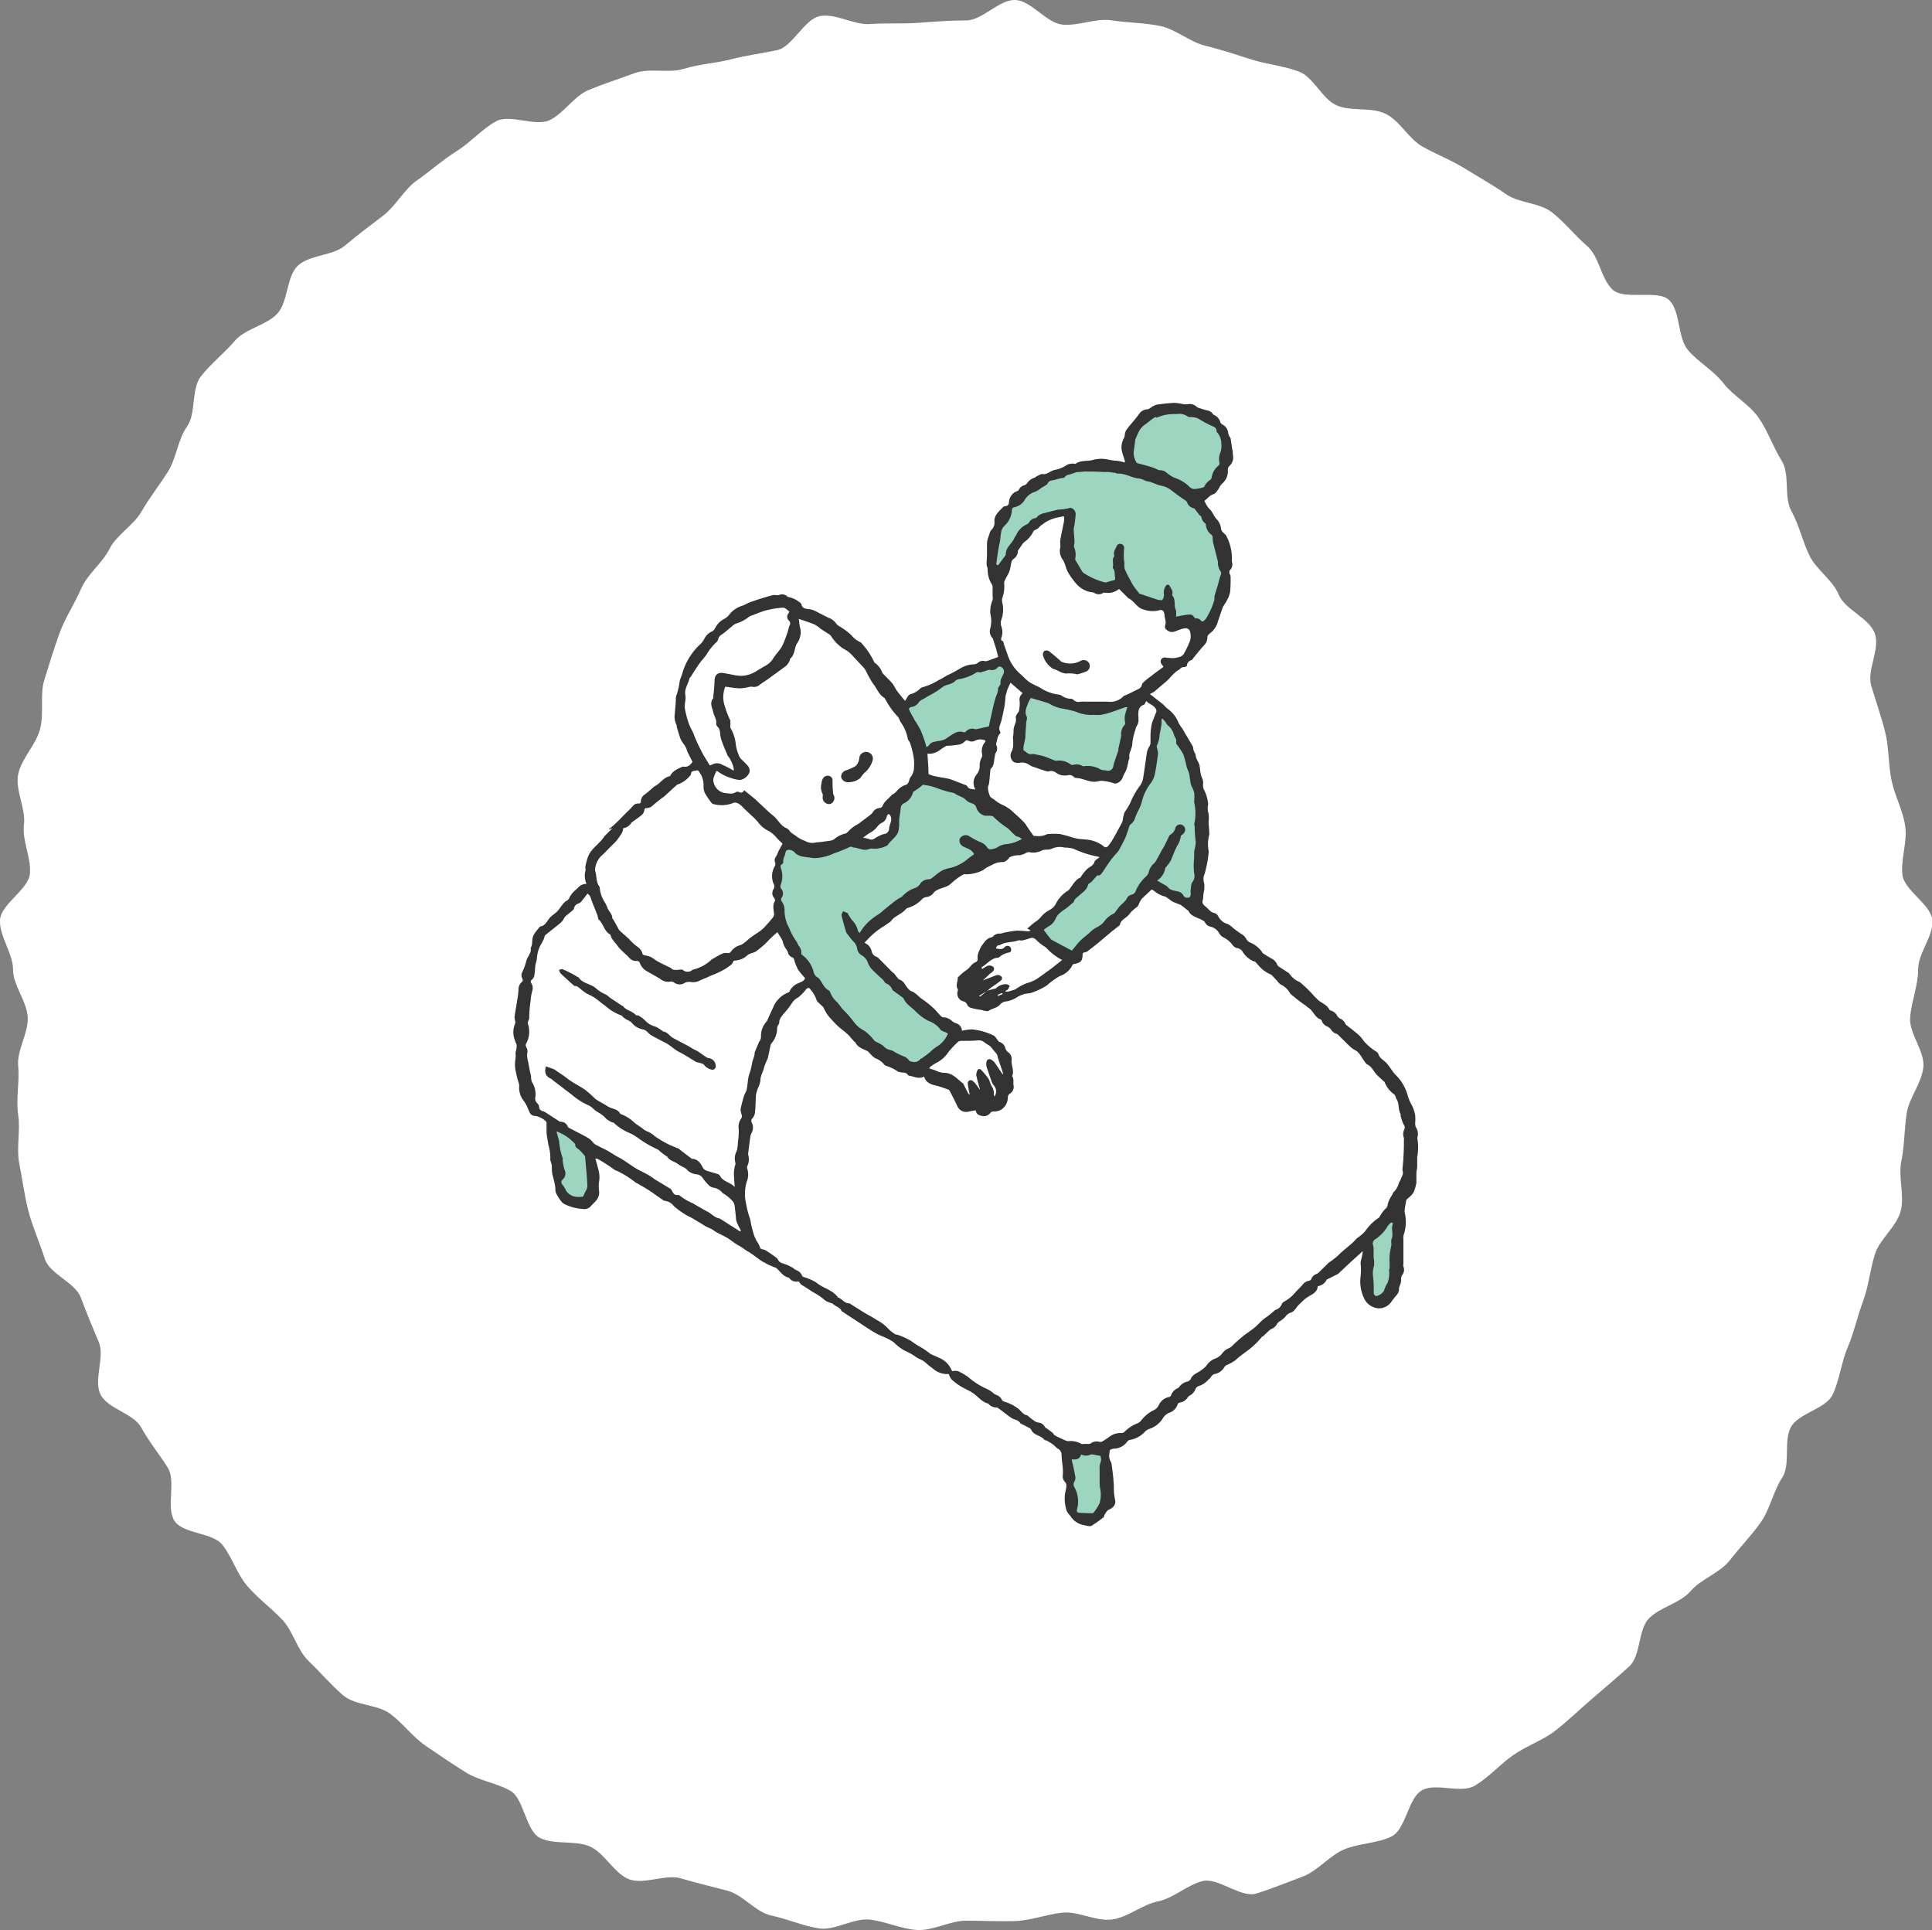 <svg xmlns="http://www.w3.org/2000/svg" viewBox="0 0 241.16 240.89"><rect x="0" y="0" width="241.16" height="240.89" fill="#808080" stroke="none"/><defs><style>.cls-1{fill:#fff;}.cls-2{fill:#333;}.cls-3{fill:#9cd6c0;}</style></defs><g id="レイヤー_2" data-name="レイヤー 2"><g id="レイヤー_3" data-name="レイヤー 3"><path class="cls-1" d="M239.43,121c0,2-.85,4-1,6s1.85,4.18,1.65,6.18S238.3,137,238,138.94s-.26,4-.67,6,.43,4.27-.08,6.21-2.62,3.48-3.22,5.39-.78,4-1.48,5.87-1.13,3.91-1.92,5.76-1,4-1.85,5.84-4.24,2.33-5.22,4.08,0,4.64-1.11,6.34-1.51,3.91-2.66,5.55-2.63,3.16-3.87,4.75-3.58,2.32-4.89,3.84-3.8,2-5.19,3.4-1,4.66-2.47,6-3.06,2.69-4.59,4-3,2.74-4.61,4-3.63,1.91-5.28,3.07-3,2.73-4.76,3.8-4.87-.39-6.63.59-2,4.87-3.79,5.76-4.09.84-5.94,1.63-3.31,2.7-5.2,3.4-3.83,1.5-5.75,2.1-4.78-2.05-6.73-1.55-3.58,2.13-5.56,2.53-3.74,2-5.74,2.26-4.19-1.06-6.2-.85-3.93,1-6,1.05-4-.05-6-.05-4.08,1.26-6.08,1.16-4-1.1-6-1.3-4.3,1.4-6.28,1.1-4-1.2-5.94-1.6-3.56-2.6-5.5-3.11S86.92,235,85,234.43s-4.58.81-6.46.11-3.07-3.3-4.92-4.1-4.4-.17-6.2-1.05-2-4.92-3.72-5.9-3.86-1.23-5.57-2.3-3.33-2.16-5-3.31-2.84-2.82-4.43-4-4.35-1-5.87-2.3-2.84-2.87-4.29-4.26-1.93-3.72-3.31-5.18-3-2.63-4.32-4.15-1.89-3.57-3.12-5.16-4.9-1.37-6-3,.22-4.95-.85-6.66-2.32-3.21-3.3-5-4.21-2.34-5.1-4.15.58-4.69-.21-6.54-1.54-3.65-2.24-5.54-3.9-2.92-4.5-4.84-1.47-3.84-2-5.8-.76-4-1.17-6,.15-4.16-.15-6.16.19-4.08,0-6.09,1.29-4.07,1.19-6.09S1.63,123,1.63,121-.1,116.83,0,114.83s3.53-3.78,3.73-5.77-1-4.15-.74-6.13-1.12-4.34-.72-6.3S4.47,93,5,91s-.06-4.26.54-6.17S6.74,80.91,7.44,79s1.88-3.66,2.67-5.5,2.68-3.24,3.56-5,3-2.92,4-4.67,2.24-3.27,3.31-5,1.22-4,2.37-5.6.49-4.67,1.72-6.25,2.93-2.91,4.24-4.44,3.9-1.92,5.29-3.38,1.12-4.62,2.58-6,4.38-1.22,5.91-2.53,3.15-2.49,4.74-3.72,2.61-3.28,4.26-4.43,3.2-2.55,4.9-3.61,3.15-2.74,4.91-3.72,4.93.72,6.74-.17,3-3,4.89-3.77,3.78-1.38,5.68-2.08,4.23.06,6.15-.54,3.9-.68,5.85-1.18S95.06,6.67,97,6.26,100.4,2.34,102.39,2s4.21,1.15,6.22,1,4,0,6-.15,4-.3,6-.3S124.75-.1,126.75,0s3.86,2.87,5.85,3.07,4.17-.83,6.15-.53,4.09.3,6.05.7,3.71,2,5.65,2.47,3.87,1.12,5.78,1.72,4,.79,5.88,1.49,2.92,3.45,4.76,4.24,4.3.16,6.1,1.05,2.86,3.12,4.61,4.1,3.6,1.68,5.3,2.74,3.42,2,5.07,3.16,4.19,1.06,5.77,2.29,2.85,2.88,4.38,4.19,1.7,4,3.16,5.43,5.76-.07,7.14,1.38,1,4.62,2.27,6.15,3.21,2.57,4.44,4.16,3.25,2.66,4.4,4.31,1.82,3.68,2.89,5.39.23,4.52,1.21,6.28,1.37,3.73,2.25,5.54,2.87,3,3.66,4.89S233.25,77.08,234,79s-1,4.63-.43,6.56,1.23,3.78,1.73,5.74.39,4,.79,6,1.42,3.77,1.72,5.77-.55,4.06-.35,6.07,3.65,3.75,3.75,5.77S239.43,118.93,239.43,121Z"/><path class="cls-2" d="M176.93,142.13a.34.34,0,0,1,0-.2,1.47,1.47,0,0,0-.21-1.27,1.36,1.36,0,0,1-.07-.54,5.54,5.54,0,0,0,0-.91,4.28,4.28,0,0,0-.42-1.28,5.11,5.11,0,0,1-.55-1.35,6.27,6.27,0,0,0-.76-1.59,6.69,6.69,0,0,0-.74-.87,3.22,3.22,0,0,1-.24-.28c-.24-.33-.48-.68-.73-1-.35-.48-1-.71-1.17-1.33,0-.11-.17-.19-.26-.27a6.84,6.84,0,0,1-1.56-1.33,3.8,3.8,0,0,0-.63-.75c-.48-.43-1-.81-1.5-1.21a.47.47,0,0,1-.14-.14,1.23,1.23,0,0,0-.67-.69.84.84,0,0,1-.35-.32,1.31,1.31,0,0,0-.85-.69.26.26,0,0,1-.15-.12c-.33-.68-1.12-.82-1.57-1.36a6.2,6.2,0,0,1-.44-.45,15.84,15.84,0,0,0-1.67-1.61,2.83,2.83,0,0,1-1.27-1,.67.67,0,0,0-.25-.22c-.37-.25-.74-.48-1.11-.72a.69.69,0,0,1-.19-.23,1.46,1.46,0,0,0-.73-.78c-.36-.2-.71-.42-1.06-.65-.06,0-.08-.14-.13-.19a3.46,3.46,0,0,0-1.39-1.12,1.05,1.05,0,0,1-.56-.48,1.59,1.59,0,0,0-.63-.63,11.56,11.56,0,0,1-1.06-.78,2.57,2.57,0,0,0-.65-.46,1.81,1.81,0,0,1-1.13-.91.86.86,0,0,0-.49-.45c-.48-.07-.7-.45-1-.71s-.66-.47-.43-1c0,0,0,0,0-.07l.06-.69a3.24,3.24,0,0,0,.07-1.3,1.51,1.51,0,0,1,.06-1.1,14.47,14.47,0,0,0,.52-2.82,4.57,4.57,0,0,1,.06-2.08,1,1,0,0,0,0-.34c0-.41-.07-.81-.08-1.22a4.86,4.86,0,0,0,0-1.08,1.9,1.9,0,0,1-.06-1.08.65.65,0,0,0,0-.14,4.73,4.73,0,0,0-.57-1.87,1.59,1.59,0,0,1-.06-.57A1.44,1.44,0,0,0,150,97a3.71,3.71,0,0,1-.19-.89,5,5,0,0,0-.1-.66c-.13-.42-.46-.78-.47-1.26,0-.1-.11-.19-.15-.3a2.6,2.6,0,0,1-.13-.36,1.43,1.43,0,0,0-.07-.37c-.44-.76-.89-1.52-1.34-2.28a3.58,3.58,0,0,1-.44-.68,4,4,0,0,0-1.45-1.81c-.18-.16-.34-.35-.51-.51l-.24-.19-1.38-1.07a4.54,4.54,0,0,0,.55-.3c.5-.42,1-.86,1.49-1.27s1-1.18,1.66-1.5c0,0,.07-.06.09-.1s.24-.2.43-.2.39-.08.4-.14a.77.77,0,0,1,.56-.72c.11,0,.17-.18.25-.27.46-.55.89-1.11,1.38-1.63a1.37,1.37,0,0,0,.37-.94.5.5,0,0,1,.12-.32c.19-.2.43-.36.62-.57a4.25,4.25,0,0,0,.43-.67,2.07,2.07,0,0,0,.14-.42c.19-.54.37-1.09.56-1.63a1,1,0,0,1,.09-.22c.17-.29.38-.57.52-.87a3.11,3.11,0,0,0,.36-1,17.15,17.15,0,0,0,.06-1.76.9.9,0,0,0-.09-.43.44.44,0,0,1,.06-.56,1,1,0,0,0,.19-1,.93.93,0,0,1,0-.24,6,6,0,0,0-.71-3c-.09-.18-.3-.3-.44-.46a.84.84,0,0,1-.2-.37,2,2,0,0,0-.52-1.2c-.4-.39-.53-1-1-1.37a3.53,3.53,0,0,1-.52-.89c-.07,0,0-.08,0-.1.38-.26.62-.67,1.11-.8.22-.06.39-.35.55-.56s.28-.57.51-.75a2,2,0,0,0,.71-1.72.66.66,0,0,1,.19-.48,1.41,1.41,0,0,0,.44-1.4c0-.22,0-.45-.08-.67-.06-.46-.13-.91-.2-1.36,0-.09-.1-.16-.14-.24a1.81,1.81,0,0,1-.16-.42,1.3,1.3,0,0,0-.57-1c-.15-.09-.33-.18-.39-.32a1.46,1.46,0,0,0-.89-1s-.07-.08-.1-.13a1,1,0,0,0-.68-.4c-.41-.09-.8-.24-1.21-.37,0,0-.06-.06-.1-.09a1.26,1.26,0,0,0-1.07-.32,2.51,2.51,0,0,1-.61,0,6.08,6.08,0,0,0-1.1-.16,20.8,20.8,0,0,0-2.23.23,2.13,2.13,0,0,0-.64.32,1.83,1.83,0,0,1-.45.25,1.34,1.34,0,0,0-1,.47c-.18.25-.37.5-.56.74-.39.47-.8.93-1.15,1.42a1.61,1.61,0,0,0-.16.61,1.27,1.27,0,0,1-.12.39,2.29,2.29,0,0,0-.22,1.68c.09.37.23.73.34,1.1a.6.6,0,0,1,0,.23,8.43,8.43,0,0,0-.91-.21,5.69,5.69,0,0,1-1-.12,4.05,4.05,0,0,0-2.24.06c-.67.11-1.42,0-2,.44a.18.18,0,0,1-.1,0,1.48,1.48,0,0,0-1.19.27,3.59,3.59,0,0,1-1.19.46,2.3,2.3,0,0,0-.66.25c-.31.15-.57.37-1,.29-.18,0-.41.14-.61.23s-.24.19-.37.23a1.75,1.75,0,0,0-.92.68.73.73,0,0,1-.34.26,1,1,0,0,0-.69.56.42.42,0,0,1-.23.18,1.52,1.52,0,0,0-1,1.32c0,.32-.14.54-.51.56a.36.36,0,0,0-.24.11c-.49.52-1.12,1-1.07,1.81a1.23,1.23,0,0,1-.4,1.05.92.92,0,0,0-.2.42c-.08.21-.15.43-.22.64a2.87,2.87,0,0,0-.11.57c0,.46,0,.92,0,1.39s-.05.86-.05,1.28c0,.2.15.41.13.6a3.44,3.44,0,0,0,.54,1.9.85.85,0,0,1,.08.42c0,.34,0,.68,0,1a1.51,1.51,0,0,1,0,.52,3.53,3.53,0,0,0-.28,1.73,3.66,3.66,0,0,1,0,1.77,1.23,1.23,0,0,0,.27,1.25.5.5,0,0,1,.09.21c.11.35.22.69.32,1s.21.81.3,1.15l-1.41.5a.65.65,0,0,1-.31,0,.91.91,0,0,0-.79.2.92.92,0,0,1-.52.21,3.49,3.49,0,0,0-1.74.53c-.46.25-.9.53-1.39.75s-.84.51-1.31.71a7.4,7.4,0,0,1-1.88.84.84.84,0,0,0-.39.19,2.52,2.52,0,0,1-1.15.69.6.6,0,0,0-.34.22,6.25,6.25,0,0,0-.39.64c-.23-.27-.43-.52-.63-.77a7.15,7.15,0,0,1-.53-.7,7.33,7.33,0,0,0-.39-.67c-.37-.43-.79-.83-1.19-1.24a.86.86,0,0,1-.13-.2,2.43,2.43,0,0,0-.88-1.15.36.36,0,0,1-.14-.18,8.65,8.65,0,0,0-1.55-2.29.28.28,0,0,0-.12-.12,3,3,0,0,1-1.14-.88,8.94,8.94,0,0,0-1.58-1.16,1.3,1.3,0,0,1-.34-.32,2,2,0,0,0-.94-.7c-.54-.26-1.06-.54-1.59-.81a2.61,2.61,0,0,0-.66-.24c-.45-.08-1,0-1.13-.62a.62.62,0,0,0-.28-.3,3,3,0,0,0-1.28-.6.54.54,0,0,1-.27-.14.94.94,0,0,0-1-.12,1.06,1.06,0,0,1-.31,0,1.89,1.89,0,0,0-.41,0c-.42.1-.83.23-1.24.35s-1.1.35-1.65.55c-.3.11-.58.29-.88.41A3.22,3.22,0,0,0,91,76.75a1.82,1.82,0,0,1-.56.47,2.6,2.6,0,0,0-1.08,1c-.12.21-.26.49-.45.57a1.92,1.92,0,0,0-1,.95,3.81,3.81,0,0,1-.41.58,8,8,0,0,0-2.29,3.57c-.09.39-.28.74-.37,1.13a9.08,9.08,0,0,1-.38,1.7,1.34,1.34,0,0,0-.1.43c0,.63-.09,1.26-.12,1.88a2.27,2.27,0,0,0,.23,1.49,1.42,1.42,0,0,1,0,.2c.16.49.29,1,.47,1.48s.72.9.81,1.5c0,0,0,0,0,0l.69,1.39c-.31.43-.61.67-1.09.59,0,0-.11,0-.16,0-.56.28-1.19.48-1.5,1.1a.31.31,0,0,1-.19.12c-.75.2-1.13.94-1.8,1.23l0,0c-.39.33-.77.69-1.19,1A1.07,1.07,0,0,0,80,100c0,.21-.11.3-.33.28a.85.85,0,0,0-.73.38,6,6,0,0,1-.56.57l-.41.41c-.36.36-.72.74-1.1,1.1s-.57.5-.86.74l0,.06.44-.17-.86.85a2.24,2.24,0,0,0-.27.34c-.61.84-1.58,1.39-1.94,2.42-.11.31-.2.64-.28,1s0,.39,0,.58a2.58,2.58,0,0,0,.11,1.75,1.36,1.36,0,0,0-1.06.48c-.2.2-.43.37-.61.57a2.92,2.92,0,0,0-.44.62.78.78,0,0,1-.41.46,1.61,1.61,0,0,0-.48.46c-.22.27-.41.59-.65.84s-.66.51-.94.81-.54,1-1.16,1.07c-.07,0-.14.11-.19.18a8,8,0,0,0-.52.67,1.73,1.73,0,0,0-.26.55c-.1.42,0,.89-.25,1.28.14.69-.49,1.13-.58,1.77a8.15,8.15,0,0,1-.54,1.41.89.89,0,0,0,.07.62c.1.2.1.33-.07.47a1.23,1.23,0,0,0-.4.94,9.12,9.12,0,0,1-.15,1.28c-.11.7-.24,1.39-.34,2.09a2.05,2.05,0,0,0,.07.54.53.53,0,0,1,0,.33,2.71,2.71,0,0,0-.14,1.73,4.5,4.5,0,0,0,.33.88c0,.08,0,.19,0,.29,0,.26-.12.52-.14.78a3.09,3.09,0,0,1,0,.68,4,4,0,0,0,.07,1.78,8.51,8.51,0,0,0,.3,1.18,1.5,1.5,0,0,1,.09.46,2.65,2.65,0,0,0,.61,1.92,4,4,0,0,1,.44.82c.21.43.3,1,.93,1a2.45,2.45,0,0,1,1.37.7.34.34,0,0,1,.06.2c0,.35,0,.69,0,1,0,.57.16,1.12.22,1.68a5.54,5.54,0,0,1,.25,1.86c0,.12.07.28.1.42a1.92,1.92,0,0,1,.09.32c0,.41,0,.82.1,1.22s.16.61.23.92.08.43.11.64a2,2,0,0,0,.08.66,6.51,6.51,0,0,0,.62,1,1.2,1.2,0,0,0,.49.41,5.84,5.84,0,0,0,2.21.58,1.1,1.1,0,0,0,1-.31c.24-.28.53-.52.76-.82a1.86,1.86,0,0,0,.29-.64,1.82,1.82,0,0,0,0-.57,3.69,3.69,0,0,1,0-1,3.52,3.52,0,0,0-.12-1.71c-.09-.39-.21-.77-.33-1.22a1,1,0,0,1,.23,0,19.43,19.43,0,0,1,2,1.27c.22.21.58.26.84.44a11,11,0,0,1,1.93,1.25.76.76,0,0,0,.18.09c.52.31,1.06.6,1.57.94s1.12.78,1.69,1.17a.37.37,0,0,0,.21.1,1.58,1.58,0,0,1,1.12.63,9.31,9.31,0,0,0,1.76,1.25,2.14,2.14,0,0,0,.22.1c.17.09.34.18.5.28.48.29,1,.59,1.43.87.26.15.55.25.81.39s.44.31.68.43c.44.25.92.44,1.35.71s1,.75,1.52,1c.36.21.67.48,1,.66.66.37,1.2.88,1.84,1.27l.3.15.32.19c.23.11.47.2.7.3s.32.09.42.19c.47.42.81,1,1.48,1.16.07,0,.14.11.2.17a1,1,0,0,0,.87.32c.08,0,.23,0,.25,0,.14.39.51.51.8.71l1,.65a7.9,7.9,0,0,1,1.14.73,2.38,2.38,0,0,0,1,.58.71.71,0,0,1,.28.11c.33.34.88.41,1.09.9a.31.31,0,0,0,.11.08l1.84,1.21c.79.51,1.57,1.06,2.39,1.52.46.26,1,.42,1.46.67a4.8,4.8,0,0,1,.76.46,5.69,5.69,0,0,0,1.3,1,7.32,7.32,0,0,1,1.47.83c.33.21.72.33,1,.55s.63.56,1,.8a2.73,2.73,0,0,0,1.74.75,1.17,1.17,0,0,1,.31,0,2.26,2.26,0,0,0,.34.66,7.83,7.83,0,0,0,1.13.86c.47.28,1,.5,1.44.78.69.43,1.17,1.17,2,1.38.05,0,.08.07.12.11a1.16,1.16,0,0,0,.86.37.55.55,0,0,1,.32.12c.56.4,1.08.85,1.66,1.22.34.22.83.21,1.06.64l.09.05c.33.17.66.34,1,.52a.57.57,0,0,1,.28.25c.32.73,1.24.67,1.66,1.27,0,.05.18,0,.26.07a7,7,0,0,1,.74.45c.22.16.39.37.61.53a.88.88,0,0,1,.51.74c0,.57.11,1.14.15,1.7a4.71,4.71,0,0,1,0,.92,1,1,0,0,0,.29.84.63.63,0,0,1,.16.44,3.78,3.78,0,0,1-.15.87,4.72,4.72,0,0,0,.13,2.08c.08.41.41.66.63,1a2.51,2.51,0,0,0,1.66,1c.29.06.65.18.87.06a14.46,14.46,0,0,0,1.52-1.08c.06-.06.05-.2.1-.28s.28-.52.49-.62c.65-.29,1-.68.8-1.38a7.13,7.13,0,0,1-.12-1.53,27.93,27.93,0,0,0-.3-2.87.44.44,0,0,0-.07-.19,1.52,1.52,0,0,1-.2-1c.06-.57,0-.57.6-.68l.13,0a2.11,2.11,0,0,0,1.52-.89.56.56,0,0,1,.35-.2,3.26,3.26,0,0,0,1.83-1,1.37,1.37,0,0,1,.51-.35,3.16,3.16,0,0,0,1.75-1.35,1.63,1.63,0,0,1,.79-.68,1.65,1.65,0,0,0,1.06-1.09.34.34,0,0,1,.25-.18,1.43,1.43,0,0,0,1-.65.6.6,0,0,1,.21-.21,1.51,1.51,0,0,0,.76-.85.69.69,0,0,1,.48-.38,2.69,2.69,0,0,0,.65-.34,4.62,4.62,0,0,0,.57-.52,1.09,1.09,0,0,0,.23-.25.77.77,0,0,1,.56-.39,1.72,1.72,0,0,0,1.09-.81.78.78,0,0,1,.29-.28,5.63,5.63,0,0,0,1.06-.57,13.66,13.66,0,0,1,1.34-1.07,10.37,10.37,0,0,0,2-1.86c0-.05.12-.07.17-.11l.59-.55a1.74,1.74,0,0,1,.46-.36,1.27,1.27,0,0,0,.67-.6,1.25,1.25,0,0,1,.32-.33,3.25,3.25,0,0,0,.71-.56,1.3,1.3,0,0,1,.72-.54,1.17,1.17,0,0,0,.48-.36c.15-.15.25-.35.4-.51s.54-.53.82-.79c.1-.09.22-.15.32-.23.51-.37,1.2-.55,1.32-1.31,0,0,0-.11.06-.11a1.42,1.42,0,0,0,1.06-.81l0,0L167,159l.15-.13,1.06-1c.6-.56,1.21-1.1,1.89-1.72,0,.29-.08.56-.13.82a3.56,3.56,0,0,0-.14.63,8,8,0,0,1,0,1.76,4.81,4.81,0,0,0,.43,2.65,2.15,2.15,0,0,0,1.75,1.27,1.87,1.87,0,0,0,1.65-.79,9,9,0,0,1,.66-.84,1.15,1.15,0,0,0,.31-.83,1.13,1.13,0,0,1,.09-.35,2,2,0,0,0,.18-.7.93.93,0,0,1,.16-.69,1,1,0,0,0,.12-1,1,1,0,0,1,0-.38c0-.64,0-1.28,0-1.92,0,0,0,0,0-.06s0-.2,0-.3c0-.29,0-.59,0-.88a1.2,1.2,0,0,1,0-.33,5,5,0,0,0,.16-2.88.6.6,0,0,1,0-.23c0-.39.11-.78.17-1.16a.41.41,0,0,1,.08-.24c.2-.19.43-.36.62-.57a1.73,1.73,0,0,0,.34-.57,5.32,5.32,0,0,0,.25-.95c0-.31,0-.62,0-.94a2.25,2.25,0,0,1,0-.26c0-.26.09-.51.1-.77,0-.41,0-.81,0-1.22A6.6,6.6,0,0,0,176.93,142.13Zm-54-49.49a1.77,1.77,0,0,0-.33,1.52.54.54,0,0,1-.07.39,2.12,2.12,0,0,0-.24,1.14,1.75,1.75,0,0,1-.35.93,1.62,1.62,0,0,0-.18,1.92c-.4-.09-.79,0-1-.38a.4.4,0,0,0-.18-.16l-1.6-.62a4.48,4.48,0,0,0-.71-.22c-.58-.11-1.16-.19-1.73-.32a3.78,3.78,0,0,1-.64-.24c0-.89-.09-1.72-.13-2.54a2.18,2.18,0,0,0,1.57-.47,6.87,6.87,0,0,1,.81-.51.59.59,0,0,1,.14,0,14.36,14.36,0,0,0,1.47-.16,1.48,1.48,0,0,0,.66-.38c.15-.13.26-.21.46-.1a.85.85,0,0,0,.82,0,1.5,1.5,0,0,1,1.12-.09C123,92.37,123.07,92.48,122.94,92.64Z"/><path class="cls-1" d="M137.24,107c-.11.08-.21.13-.29.2s-.29.2-.32.33c-.13.48-.54.62-.88.88a5,5,0,0,0-.75.9c-.05.06-.07.17-.13.2-.68.3-1,1-1.4,1.49a.38.38,0,0,1-.14.14,4.13,4.13,0,0,0-1.61,1.8,2,2,0,0,1-.76.66,3.26,3.26,0,0,0-1.08.91,3.55,3.55,0,0,1-.76.62l-.29.23-.6.53.42.23a1.19,1.19,0,0,1-.29.12,12.54,12.54,0,0,0-1.49-.09,15.54,15.54,0,0,0-1.66.28,1.21,1.21,0,0,1-.35.09,1,1,0,0,0-.84.29.51.51,0,0,1-.25.17c-.58.1-.86.57-1.2,1a1.83,1.83,0,0,0-.21.39,4.26,4.26,0,0,0-.26.62,1.84,1.84,0,0,0-.07.66.37.37,0,0,1-.23.42,1.92,1.92,0,0,0-.68.54,2.34,2.34,0,0,1-.65.57,11.84,11.84,0,0,0-.92.81.18.18,0,0,0,0,.08c0,.46-.29.92,0,1.38a.28.28,0,0,1,0,.22,1,1,0,0,0,.73,1.31.59.59,0,0,1,.43.39.8.8,0,0,0,.43.4,11.59,11.59,0,0,0,1.17.25c.2,0,.39.1.58.13s.41.08.53,0c.46-.33,1.08-.33,1.46-.84a1.22,1.22,0,0,1,.81-.34,3.49,3.49,0,0,0,1.21-.48,3.33,3.33,0,0,1,1.52-.52s.07,0,.1,0a8.26,8.26,0,0,0,2.17-1,9.22,9.22,0,0,1,1.59-1.15,2.74,2.74,0,0,0,1.59-1.37c0-.08.16-.14.26-.16.76-.12,1-.39,1-1.13,0-.21.07-.28.27-.3a.81.81,0,0,0,.37-.15c.47-.36.94-.73,1.4-1.11s1.08-.91,1.62-1.36l.87-.69c.05,0,.12-.1.13-.15.14-.64.78-.81,1.13-1.25a4.33,4.33,0,0,1,1-.95c.18-.12.24-.42.36-.63a1.83,1.83,0,0,1,.28-.44c.35-.34.72-.65,1.06-1,.16-.17.23-.08.36,0a3.92,3.92,0,0,0,1.19.69c.52.1.79.48,1.19.7.24.12.49.2.73.3a2.12,2.12,0,0,1,.4.19c.26.19.5.39.74.59,0,0,.09,0,.11.08.36.74,1.16.81,1.77,1.18.1.06.23.12.28.22a1,1,0,0,0,.75.58,1.68,1.68,0,0,1,1.06.84,1.24,1.24,0,0,0,.54.5,3.19,3.19,0,0,1,1.16,1,1,1,0,0,0,.57.34.86.86,0,0,1,.66.48,3.13,3.13,0,0,0,1.38,1.17c.07,0,.16,0,.21.09.3.31.57.65.89.93a4.78,4.78,0,0,0,.84.53c.08.06.2.07.26.13.32.32.61.64.92,1a.76.76,0,0,0,.24.2,2.58,2.58,0,0,1,1.18,1.13,18.94,18.94,0,0,0,1.8,1.41c.18.1.32.28.5.39.6.37.77,1.19,1.5,1.43a.28.28,0,0,1,.13.15,1.18,1.18,0,0,0,.74.75,1.1,1.1,0,0,1,.39.32,1.3,1.3,0,0,0,.77.59c.06,0,.11.07.16.12.52.51,1,1,1.57,1.54a3,3,0,0,0,.56.37c.6.34.83,1,1.22,1.48.07.09.14.23.24.28.6.26.82.88,1.23,1.31.26.27.55.51.82.77,0,0,.13.08.15.13a3.31,3.31,0,0,0,1.2,1.54c.11.07.14.25.2.38s0,.08,0,.1c.49.55.24,1.31.57,1.91.07.13,0,.32.08.47a5,5,0,0,0,.35.94.54.54,0,0,1,.06.56,1.37,1.37,0,0,0-.05,1.07.85.85,0,0,1,0,.23c0,.71,0,1.42-.06,2.14,0,.44-.06.87-.1,1.31a1.31,1.31,0,0,0,0,.44c.14.39-.11.68-.22,1s-.19.36-.26.55a2.31,2.31,0,0,1-.6,1.05c-.11.08-.14.25-.22.38s-.19.3-.27.45a3.07,3.07,0,0,0-.29.74.79.79,0,0,1-.31.59,3.49,3.49,0,0,0-.6.8c-.08.1-.13.25-.23.31a6,6,0,0,0-1.66,1.64,5.25,5.25,0,0,1-.93.82c-.05.05-.12.07-.16.12-.67.8-1.57,1.34-2.28,2.09a9.2,9.2,0,0,1-1.1.85l-.08.05c-.4.4-.8.8-1.21,1.19a.88.88,0,0,1-.34.24,1,1,0,0,0-.63.62.38.38,0,0,1-.27.22,1.23,1.23,0,0,0-.8.47c-.33.39-.73.73-1.05,1.13a4.72,4.72,0,0,1-1.27,1,.69.69,0,0,0-.3.31,1.21,1.21,0,0,1-.78.73.29.29,0,0,0-.12.07,10.47,10.47,0,0,1-1.26,1c-.37.27-.7.65-1.08,1s-1,.75-1.46,1.1a17,17,0,0,0-1.5,1.33,1.65,1.65,0,0,1-.38.27,1.9,1.9,0,0,0-.89.7,1.86,1.86,0,0,1-.83.6,2.18,2.18,0,0,0-1.1.88,2.76,2.76,0,0,1-.5.46c-.48.43-1.2.55-1.48,1.23a.69.69,0,0,1-.38.3,1.73,1.73,0,0,0-1.06.69c-.05.09-.18.14-.28.19a1.51,1.51,0,0,0-.71.8c0,.1-.16.24-.25.25a1.76,1.76,0,0,0-1.29,1,1.35,1.35,0,0,1-.68.67,4.22,4.22,0,0,0-1.55,1.3,1.2,1.2,0,0,1-.45.32,4.56,4.56,0,0,0-1.61,1.06.55.55,0,0,1-.38.15,2.28,2.28,0,0,0-1.55.5,8.47,8.47,0,0,1-.89.58.73.73,0,0,1-.39,0,1.21,1.21,0,0,0-1,.21.53.53,0,0,1-.28.07l-.61,0a.58.58,0,0,1-.26,0,2.77,2.77,0,0,0-1.67-.35c-.17,0-.38-.11-.57-.19-.37-.17-.74-.33-1.09-.53-.12-.07-.18-.23-.29-.33s-.42-.31-.63-.47-.26-.14-.32-.25a1,1,0,0,0-.82-.55,1.24,1.24,0,0,1-.49-.2c-.32-.22-.61-.47-.91-.71l0,0c-.51-.07-.73-.53-1.08-.8a5.23,5.23,0,0,0-1.81-.91.42.42,0,0,1-.26-.23,1.27,1.27,0,0,0-.74-.62,1.46,1.46,0,0,1-.29-.17,3.32,3.32,0,0,0-.75-.51,9.51,9.51,0,0,1-2.46-1.56,7.64,7.64,0,0,0-1.24-.71,2.14,2.14,0,0,0-.72,0,2,2,0,0,1-.12-.21,2.84,2.84,0,0,0-1.52-1.45c-.35-.18-.75-.31-1.1-.51a11.64,11.64,0,0,0-1-.71,11.16,11.16,0,0,1-1.43-.91,9.29,9.29,0,0,0-1.73-.77s-.1,0-.13,0a4.27,4.27,0,0,1-1-.78,5.09,5.09,0,0,0-1.41-1.05c-.51-.34-1.06-.62-1.58-.93l-1.81-1.14s0,0-.06,0c-.53,0-.84-.51-1.29-.71,0,0,0,0-.06,0-.68-1-1.9-1.16-2.75-1.9a5.93,5.93,0,0,0-1.56-.67.33.33,0,0,1-.2-.18,1.13,1.13,0,0,0-.72-.68c-.2-.08-.36-.27-.56-.37a6.74,6.74,0,0,0-.72-.34c-.37-.14-.78-.17-1-.6a.75.75,0,0,0-.25-.28c-.37-.27-.75-.54-1.14-.79a1.3,1.3,0,0,0-.53-.22c-.25,0-.31-.19-.38-.4a3.65,3.65,0,0,0-.34-.61,5,5,0,0,1-.3-.62c-.09-.25-.16-.51-.23-.76s-.12-.44-.17-.67-.06-.42-.12-.62c-.09-.36-.23-.71-.32-1.07s-.18-.82-.26-1.23a5.4,5.4,0,0,1,.13-2.43,2.34,2.34,0,0,0,.07-1.67.49.49,0,0,1,0-.29,1.85,1.85,0,0,0,.12-1.42.32.32,0,0,1,0-.17c.09-.74.18-1.48.29-2.22a2.09,2.09,0,0,1,.17-.41,1.35,1.35,0,0,0,0-1.19.47.47,0,0,1,.09-.6,1.36,1.36,0,0,0,.31-.76c.07-.72.06-1.45.12-2.17a4.7,4.7,0,0,1,.27-.88,2.67,2.67,0,0,0,.28-.9c0-.6.33-1.05.45-1.58a5.73,5.73,0,0,1,.4-1c0-.05,0-.08.06-.13.11-.5.21-1,.32-1.5a1,1,0,0,1,.13-.38,3,3,0,0,0,.73-2,.75.75,0,0,1,.09-.25c.06-.13.18-.25.17-.37,0-.48.29-.76.54-1.09a10.67,10.67,0,0,0,1-1.27,1.94,1.94,0,0,1,.78-.75,5.25,5.25,0,0,0,1-1c.24-.27.4-.3.59,0a3.71,3.71,0,0,1,.73,1.25c.06.26.38.46.59.68s.2.15.26.25a7.54,7.54,0,0,0,.56,1,15.38,15.38,0,0,0,1.29,1.39c.37.35.81.63,1.2,1a3.22,3.22,0,0,1,.39.43l.42.47c0,.05.14.07.16.13.3.65,1,.81,1.52,1.08a1.85,1.85,0,0,1,.25.24,3.35,3.35,0,0,0,.68.63,2.61,2.61,0,0,1,1.1.75.52.52,0,0,0,.3.21,5.67,5.67,0,0,1,1.48.73,2.36,2.36,0,0,0,.72.11.88.88,0,0,1,.36.14c.1.06.17.24.27.25.62.08,1.22.48,1.89.1.22.78.86,1,1.56,1.15.5.13,1,.32,1.48.49a.23.23,0,0,1,.13.11c.34.65.68,1.3,1,2a1.2,1.2,0,0,0,1.37.64c.29-.08.58-.11.91-.17.05.45.34.62.77.7a1,1,0,0,0,1.06-.39.48.48,0,0,1,.43-.16,1.91,1.91,0,0,0,.84-.19,1.8,1.8,0,0,0,.9-1.59.55.55,0,0,1,.23-.43,1,1,0,0,0,.48-1.09c-.06-.37.08-.77-.17-1.12.3-.68-.14-1.34-.07-2a1,1,0,0,0-.46-1,1,1,0,0,1-.32-.49,1.1,1.1,0,0,0-.71-.77c-.12,0-.2-.18-.29-.28s-.26-.43-.45-.52a8.09,8.09,0,0,0-2.71-.77,6,6,0,0,0-1.27.18.46.46,0,0,1,0-.14,1,1,0,0,0-.68-.79,1.75,1.75,0,0,1-.51-.26,1.67,1.67,0,0,0-1.16-.5c-.12,0-.26-.15-.37-.26-.26-.26-.48-.56-.75-.81a11.5,11.5,0,0,0-1.44-1.17c-.48-.3-.79-.79-1.36-1-.33-.12-.6-.53-.82-.85a1.31,1.31,0,0,0-.69-.62c-.1,0-.18-.14-.26-.23s-.28-.36-.43-.54-.11,0-.14-.09l-1.7-1.72a.94.94,0,0,0-.34-.26.94.94,0,0,1-.62-.74,1.41,1.41,0,0,0-.89-1l.46-.49a9.54,9.54,0,0,1,2-1.61l.71-.49a.31.31,0,0,0,.11-.08c.46-.69,1.33-.88,1.85-1.5a.68.68,0,0,1,.35-.21,3.91,3.91,0,0,0,1.78-1.14,1,1,0,0,1,.45-.19,1.35,1.35,0,0,0,1-.62c.08-.13.27-.19.42-.28.57-.31,1.26-.32,1.76-.87a8.87,8.87,0,0,1,1.48-1.07.59.59,0,0,1,.27,0,4.93,4.93,0,0,0,2.07-.47c.19-.09.34-.25.53-.36a4.6,4.6,0,0,1,.63-.31,2.53,2.53,0,0,1,1.48-.39A1.28,1.28,0,0,0,126,107a2.53,2.53,0,0,1,1.27-.26,2.61,2.61,0,0,0,.84-.31.66.66,0,0,1,.35-.08,2.3,2.3,0,0,0,1.61-.22,1.94,1.94,0,0,1,.48-.09,2,2,0,0,0,.71-.1,2.34,2.34,0,0,1,1.62-.16c.21,0,.42,0,.64.06a1.39,1.39,0,0,1,.46.08,13.15,13.15,0,0,0,3.1,1A.64.64,0,0,1,137.24,107Z"/><path class="cls-1" d="M97.05,116.33c.25.53.63.86.71,1.39a2.57,2.57,0,0,0,.44.83,1.74,1.74,0,0,1,.14.27.87.87,0,0,0,.57.67c.17.07.19.18.24.35a5.4,5.4,0,0,0,.5,1.22,9.65,9.65,0,0,0,.84,1c-.11.42-.55.5-.9.67a2.06,2.06,0,0,0-1,.92c0,.07-.09.18-.16.2a3.31,3.31,0,0,0-1.92,1.89c-.27.53-.49,1.08-.74,1.61a.62.62,0,0,1-.11.17,2.63,2.63,0,0,0-.67,1.74,1.09,1.09,0,0,1-.23.76,1.18,1.18,0,0,0-.12.28l-.32.74c0,.11-.13.23-.12.34,0,.51-.29.92-.33,1.37a8.46,8.46,0,0,1-.39,1.46c-.15.57-.15,1.17-.27,1.75-.06.29-.26.55-.35.84-.16.55-.31,1.09-.42,1.65a2.85,2.85,0,0,0,.13.66.62.62,0,0,1,0,.41,1.84,1.84,0,0,0-.36,1.44,9.26,9.26,0,0,1-.11,1.66c0,.21,0,.42-.07.64a1.18,1.18,0,0,1-.07.39,1.93,1.93,0,0,0-.15,1.52.93.93,0,0,1-.08.35,4.21,4.21,0,0,0-.12.78c0,.59.06,1.18.1,1.85-.55-.63-1.47-.65-1.84-1.41a.52.52,0,0,0-.3-.22c-.45-.15-.91-.25-1.35-.41a.84.84,0,0,1-.46-.34c-.29-.57-.61-1.07-1.32-1.15a.25.25,0,0,1-.09,0l-1.5-1.15a.45.45,0,0,0-.13-.11c-.48-.21-1-.38-1.44-.63a13.32,13.32,0,0,1-1.54-.92,3,3,0,0,0-1-.63,2.3,2.3,0,0,1-.62-.41c-.35-.24-.72-.46-1-.73a5,5,0,0,0-1.63-1,.24.24,0,0,1-.08-.06c-.25-.48-.74-.56-1.19-.72a4.3,4.3,0,0,1-.72-.41l-.82-.46a3.17,3.17,0,0,1-.46-.33,13.79,13.79,0,0,0-1.12-1c-.54-.39-1.14-.69-1.7-1.05-.38-.24-.73-.53-1.1-.79l-1.12-.76-.25-.1-.79-.27c-.18.66-.11,1.22.62,1.53a1.22,1.22,0,0,1,.29.23l1.13.86c.39.31.8.6,1.19.91A8.77,8.77,0,0,0,73.57,138a2.26,2.26,0,0,1,.41.3,3.36,3.36,0,0,0,.72.55,3.56,3.56,0,0,1,1,.81,5.53,5.53,0,0,0,.71.42c.08,0,.2,0,.25.09a6.2,6.2,0,0,0,1.75,1.16,6,6,0,0,1,1.42.83,13.71,13.71,0,0,0,2.32,1.32c.14.1.26.25.41.36s.35.27.54.4.14,0,.17.1c.32.54.94.61,1.38.95s.88.38,1.21.81a1.91,1.91,0,0,0,1.1.46,1,1,0,0,1,.74.44,6.51,6.51,0,0,0,.86,1,1,1,0,0,0,.48.22,1.81,1.81,0,0,1,1.09.59l0,.05a5.11,5.11,0,0,1,1.2.92,1.12,1.12,0,0,1,.37.72c.06.43.1.86.15,1.29a3,3,0,0,0,.07.6,6.73,6.73,0,0,0,.32.73c.08.17.17.32.25.48l-.11.09-2.4-1.53c-.06,0-.11-.09-.17-.1-.58-.07-.93-.53-1.4-.79-.12-.07-.25-.12-.36-.19l-1.42-.81a.23.23,0,0,0-.11-.08,6.71,6.71,0,0,1-1.7-1,.24.24,0,0,0-.16-.05c-.43.07-.63-.19-.78-.53a.75.75,0,0,0-.25-.28l-1.82-1.1c-.28-.18-.53-.39-.82-.55-.51-.3-1.06-.54-1.57-.84s-1.11-.74-1.67-1.1c-.27-.18-.57-.31-.86-.48l-1-.62-1.52-.77a1.57,1.57,0,0,1-.26-.19,3.21,3.21,0,0,0-.51-.53c-.39-.26-.8-.46-1.21-.68L71,140.75a.47.47,0,0,1-.15-.19A.9.9,0,0,0,70,140a.4.4,0,0,1-.21-.07l-1.82-1.18-.12-.06a.57.57,0,0,1-.56-.6.69.69,0,0,0-.23-.4.79.79,0,0,1-.24-.74,2.75,2.75,0,0,0-.41-1.89,1.71,1.71,0,0,1-.12-.62c0-.24-.09-.49-.14-.73s-.13-.69-.19-1c0-.13-.07-.26-.09-.4a3.66,3.66,0,0,1-.07-.8,1.12,1.12,0,0,0-.17-.94c0-.05,0-.16,0-.23a3.67,3.67,0,0,0,.32-.78,3.05,3.05,0,0,0-.05-1.77.4.4,0,0,1,0-.26c.05-.17.18-.35.16-.51a14.35,14.35,0,0,1,.17-2.08,5.83,5.83,0,0,1,.2-1.24,1.16,1.16,0,0,0-.11-1,.28.28,0,0,1,.07-.43.91.91,0,0,0,.3-.48c.08-.46.09-.94.15-1.41a6.14,6.14,0,0,0,.17-.68,4.46,4.46,0,0,1,.24-1.24c.19-.56.59-1,.73-1.58,0-.14.2-.26.33-.37.58-.47,1.17-.92,1.74-1.4a2.71,2.71,0,0,0,.4-.58.62.62,0,0,1,.14-.18l.86-.71a.49.49,0,0,0,.19-.24.8.8,0,0,1,.64-.66,1.08,1.08,0,0,0,.37-.34c.23-.28.45-.58.68-.87.4.23.41.6.53.91.23.58.47,1.15.69,1.73a2.48,2.48,0,0,1,.1.39.47.47,0,0,0,.07.19c.6.53.68,1.44,1.41,1.86a.29.29,0,0,1,.08.07c.11.57.58.91.87,1.36a3.41,3.41,0,0,0,.54.6c.3.3.63.57.92.89a1.09,1.09,0,0,0,.9.4.39.39,0,0,1,.44.29,1.94,1.94,0,0,0,1,1.06c.48.3,1,.56,1.49.86a1.53,1.53,0,0,0,1.39.35c.11,0,.29.06.4.14a1.14,1.14,0,0,0,1.37,0,1.23,1.23,0,0,1,.69-.07,1.91,1.91,0,0,0,1.22-.23c.39-.18.81-.31,1.18-.52a11.92,11.92,0,0,0,2-.94c.33-.28.78-.42.92-.9,0-.05.13-.09.2-.09a2.48,2.48,0,0,0,1.61-.71,2.16,2.16,0,0,1,.58-.25,1.44,1.44,0,0,0,.38-.15,10.32,10.32,0,0,0,1.36-1.13A14.23,14.23,0,0,1,97.05,116.33Z"/><path class="cls-1" d="M92.89,98.62c-.17.29-.34.38-.62.24a.48.48,0,0,0-.42,0c-.43.3-.88.15-1.32.12a1.72,1.72,0,0,1-1.45-1.32c-.18-.49.18-1,.33-1.42.09,0,.12,0,.13,0a5.69,5.69,0,0,0,1.78.88,3.64,3.64,0,0,0,1.09.22,1.57,1.57,0,0,0,1.16-1,1.08,1.08,0,0,0-.17-.7,10.28,10.28,0,0,0-.8-.82,1.38,1.38,0,0,1-.35-.49,5.47,5.47,0,0,1-.43-1.63,4.9,4.9,0,0,0-.65-1.87,1.19,1.19,0,0,1,0-.33c0-.19,0-.43,0-.56a11.71,11.71,0,0,1-.81-2.21,3.36,3.36,0,0,1,0-1.45,2.46,2.46,0,0,1,.17-.58c.64.08,1.26.19,1.87.21a6.53,6.53,0,0,0,1.16-.19,1.06,1.06,0,0,1,.39,0,1.08,1.08,0,0,0,.89-.26c.29-.24.62-.42.93-.64l1.54-1.12.5-.37a1.81,1.81,0,0,0,.8-1,.15.15,0,0,1,0-.1c.61-.48.52-1.28.85-1.89a2.48,2.48,0,0,0,.48-1.66q-.1-.47-.18-.93c0-.15,0-.31-.07-.51l.53.17c.5.18,1,.33,1.49.54a5.06,5.06,0,0,1,.76.55l.85.55a1.28,1.28,0,0,1,.42.33,5,5,0,0,0,2,1.84,4.65,4.65,0,0,1,.88.84c.4.41.79.84,1.18,1.26a1.23,1.23,0,0,1,.22.29c.18.34.35.7.53,1a5.85,5.85,0,0,0,.47.77c.45.56.68,1.3,1.33,1.7.08,0,.12.16.19.24a9.86,9.86,0,0,0,1.54,2.14.92.92,0,0,1,.17.29,2.67,2.67,0,0,0,.15.34,5,5,0,0,1,.9,2.05c0,.19.21.35.28.54s.2.62.28.93a10.63,10.63,0,0,1,.23,1.23,7.39,7.39,0,0,1,0,.94,2,2,0,0,1-.46,1.25c-.12.15-.12.39-.21.57s-.19.31-.31.34a2.3,2.3,0,0,0-1.19.81,2.88,2.88,0,0,1-.46.39l-.09,0c-.38.51-1,.84-1.21,1.46a.43.43,0,0,1-.31.23,1.13,1.13,0,0,0-.92.57,1.5,1.5,0,0,1-.36.35c-.37.29-.74.56-1.11.83a1.71,1.71,0,0,1-.42.3,4.29,4.29,0,0,0-1.26,1c-.06,0-.12.12-.19.13a3.43,3.43,0,0,0-1.48.73,1.05,1.05,0,0,1-.41.17c-.51.08-1,.14-1.55.21a1.69,1.69,0,0,0-.23,0,1.76,1.76,0,0,1-1.43-.17,4.1,4.1,0,0,1-1.09-.58c-.29-.25-.68-.38-.89-.75a1,1,0,0,0-.44-.3c-.58-.29-.88-.85-1.3-1.29-.24-.24-.52-.43-.77-.66l-1.07-1-.62-.59Z"/><path class="cls-1" d="M77.8,103.36a1.37,1.37,0,0,0,1-.66.64.64,0,0,1,.15-.13c.4-.3.82-.57,1.19-.89a1.12,1.12,0,0,0,.29-.56c0-.19.1-.28.3-.27a1.07,1.07,0,0,0,.78-.35c.39-.35.82-.64,1.23-1l.06,0,1.56-1.43c.06,0,.11-.14.17-.15a3.29,3.29,0,0,0,1.51-1,.67.67,0,0,0,.22-.34c0-.42.42-.33.65-.42s.33.13.43.27a2.74,2.74,0,0,1,.48,1.72A1.74,1.74,0,0,0,88,99a10.27,10.27,0,0,0,.84,1.23.36.36,0,0,0,.24.13,3.93,3.93,0,0,0,2.35-.11c.37-.21.82,0,1.24.44s.81.78,1.22,1.17a6.46,6.46,0,0,1,.77.8A3.4,3.4,0,0,0,96,103.73a4.12,4.12,0,0,1,1,.89c.2.22.42.42.68.67l-.45.83c-.06.1-.09.21-.14.31a3.85,3.85,0,0,1-.24.5.68.68,0,0,0-.11.67.66.66,0,0,1,0,.46,2.44,2.44,0,0,0-.18,2.23.67.67,0,0,1,0,.67.9.9,0,0,0,.06,1.09c.08.1.16.31.11.39-.34.54-.14,1.1-.11,1.66a.67.67,0,0,1-.14.4q-.45.56-.93,1.08a4.58,4.58,0,0,1-.65.6c-.37.28-.78.51-1.15.79s-.56.48-.86.7a1.48,1.48,0,0,1-.53.3,2,2,0,0,0-1.13.81.41.41,0,0,1-.44.16,1.49,1.49,0,0,0-.66.09c-.39.18-.76.41-1.13.62a1,1,0,0,0-.2.13,5,5,0,0,1-2.17,1.2.68.68,0,0,0-.2.07.91.91,0,0,1-1.2,0c-.16-.11-.48,0-.72,0A1.53,1.53,0,0,1,84,121c-.1,0-.18-.15-.28-.2-.5-.25-1-.48-1.51-.75s-.63-.45-1-.63a4.12,4.12,0,0,0-.71-.19c-.12,0-.29-.12-.31-.2-.12-.67-.73-.89-1.14-1.29l-.36-.35c-.06-.06-.11-.15-.18-.21-.4-.36-.81-.71-1.2-1.08a1.2,1.2,0,0,1-.18-.31c-.2-.37-.41-.73-.61-1.09,0,0-.09-.07-.09-.1,0-.58-.5-.89-.64-1.39a3.83,3.83,0,0,0-.39-.75,4.15,4.15,0,0,1-.55-1.71.09.09,0,0,0,0-.06c-.5-.6-.32-1.39-.58-2.06a0,0,0,0,0,0,0,2.72,2.72,0,0,1,.75-1.78c.43-.36.81-.79,1.21-1.19s.53-.5.76-.78a8.85,8.85,0,0,0,.65-.95A2.13,2.13,0,0,0,77.8,103.36Z"/><path class="cls-3" d="M127.57,104.72c-.36.16-.63.31-.91.4a4.25,4.25,0,0,1-.92.22,2.28,2.28,0,0,0-1.18.37,2.08,2.08,0,0,1-1,.29c-.11,0-.3-.16-.38-.29a1.67,1.67,0,0,0-.83-.62,10.05,10.05,0,0,1-1.37-.73.81.81,0,0,0-.87,0,.63.63,0,0,0-.34.66.87.87,0,0,0,.56.67c.46.24,1,.35,1.26.92-.24.18-.48.34-.71.52a5.29,5.29,0,0,1-2.31,1.2,3.28,3.28,0,0,0-1.11.4c-.41.24-.77.59-1.16.87a.62.62,0,0,1-.36.14,1.29,1.29,0,0,0-1.15.67,1.27,1.27,0,0,1-.55.41,3.6,3.6,0,0,0-1.57,1c-.14.18-.42.26-.62.4a7.79,7.79,0,0,0-.65.48c-.49.39-1,.8-1.44,1.19-.28.22-.61.39-.89.62a6,6,0,0,0-1.76,1.94c-.09-.12-.22-.22-.23-.32a2.63,2.63,0,0,0-.72-1.29c-.18-.24-.34-.5-.51-.76,0-.05,0-.12-.08-.14l-.54-.22c-.06.18-.22.39-.18.55.15.66.35,1.3.55,2a.58.58,0,0,0,.1.21c.29.36.55.74.87,1.07a1.5,1.5,0,0,1,.42.83,1.14,1.14,0,0,0,.58.85,1.7,1.7,0,0,1,.79,1,2.59,2.59,0,0,0,.61.88c.39.41.83.77,1.24,1.17.14.14.23.37.39.45a1.38,1.38,0,0,1,.79.8.24.24,0,0,0,.1.1l1.19.87s.08.05.1.09c.29.73,1,1.11,1.5,1.62a6.3,6.3,0,0,0,1.59,1.19,3.16,3.16,0,0,1,1.51,1.08c.15.22.53.28.81.42,0,0,.08.07.13.11a3.38,3.38,0,0,1-1.46,1.66,6.75,6.75,0,0,0-.83.69c-.32.26-.66.5-1,.75,0,0-.08,0-.09,0a1,1,0,0,1-1.17.38.54.54,0,0,1-.32-.16,1.24,1.24,0,0,0-.72-.52,9.54,9.54,0,0,1-1.11-.55,1.29,1.29,0,0,0-.43-.2,1.58,1.58,0,0,1-.94-.54,5.84,5.84,0,0,0-.81-.46,1.26,1.26,0,0,1-.3-.18,5.8,5.8,0,0,0-1.27-1.25,3.62,3.62,0,0,1-1.32-1.13,13.51,13.51,0,0,0-1.43-1.61,9.65,9.65,0,0,0-.62-.81,3,3,0,0,1-.87-1.24.46.46,0,0,0-.19-.24c-.55-.27-.74-.84-1.07-1.29a.9.9,0,0,0-.28-.3,1.07,1.07,0,0,1-.54-.75,3.75,3.75,0,0,0-1.44-2.09c-.07,0-.09-.19-.09-.29a1.15,1.15,0,0,0-.3-.81c-.15-.18-.19-.44-.34-.62a7.26,7.26,0,0,1-.88-1.65,4.47,4.47,0,0,1-.57-2.08,1.93,1.93,0,0,0-.39-1.28.41.41,0,0,1,0-.37.87.87,0,0,0,0-1.11.53.53,0,0,1-.06-.6,3,3,0,0,0,0-2c-.06-.21-.1-.36.12-.5a.37.37,0,0,0,.18-.27c-.07-.41.19-.73.25-1.1s.21-.45.57-.42a1.09,1.09,0,0,1,.69.42,1.65,1.65,0,0,0,.77.38c.5.11,1,.15,1.52.22a.93.93,0,0,0,.23,0,6.06,6.06,0,0,0,2.14-.52c.22-.12.47-.16.7-.26.43-.17.87-.34,1.28-.54.19-.1.35-.16.53,0h0c.71,0,1.38.53,2.12.15a.91.91,0,0,1,.37,0,3.38,3.38,0,0,0,1.77-.39l.09-.06c.37-.6,1.07-1,1.31-1.65a4.66,4.66,0,0,0,.12-1.13c0-.15,0-.31,0-.46.06-.45.15-.89.19-1.34a.72.72,0,0,1,.4-.63,2.09,2.09,0,0,0,1.12-1.31c0-.13.22-.23.35-.33a6.48,6.48,0,0,0,.73-.53.33.33,0,0,1,.4-.12,7.72,7.72,0,0,1,1.38.33,12,12,0,0,0,2.24.66,3.13,3.13,0,0,1,.34.21c.22.11.45.2.66.31a1.33,1.33,0,0,1,.4.24,1.78,1.78,0,0,0,.91.55.8.8,0,0,1,.5.47,1.44,1.44,0,0,0,1.13,1.07c.14,0,.31,0,.46,0s.47,0,.57.14a10.57,10.57,0,0,0,1.78,1.42,6,6,0,0,1,.56.57l.5.44C127.17,104.42,127.37,104.56,127.57,104.72Z"/><path class="cls-1" d="M132.81,64.44a3.35,3.35,0,0,1,0,.64c-.14.75-.32,1.49-.45,2.24a2.54,2.54,0,0,0,0,.67,1.5,1.5,0,0,1,0,.3,1.79,1.79,0,0,0,.33,1.6,5.2,5.2,0,0,1,.39,1,3.77,3.77,0,0,0,.35.73,9.58,9.58,0,0,0,.85,1.16,3.17,3.17,0,0,0,1.93,1.13,1,1,0,0,1,.36.07,1,1,0,0,0,1.16,0,.45.45,0,0,1,.26,0,2.14,2.14,0,0,0,1.69-.48c.35.35.72.71,1.08,1.08l.07.07c.77.35,1.13,1.29,2,1.44a3.25,3.25,0,0,0,1.72.11c.53-.18.75,0,.81.55,0,.28.11.56.14.84a1.46,1.46,0,0,1-.06.46c-.09.34.06.48.34.67.57.36,1,0,1.5-.14a2.15,2.15,0,0,1,.73-.17.56.56,0,0,1,.56.54,1.83,1.83,0,0,1-.09,1.18c-.19.49-.45,1-.68,1.42s-.64.46-1,.55a3,3,0,0,1-.94,0,.47.47,0,0,1-.16,0c-.28-.06-.56-.1-.74.18s-.05.54.15.77a1.28,1.28,0,0,1,.12.18l-1.14.83-.46.36a7.57,7.57,0,0,0-.63.49c-.18.17-.43.35-.47.56-.08.38-.34.49-.63.62s-.54.27-.82.41l-.46.22c-.13.06-.31.08-.39.18a2.26,2.26,0,0,1-1.92.67c-1,0-1.95,0-2.92,0a4.38,4.38,0,0,0-.51,0,.94.94,0,0,1-.89-.22.42.42,0,0,0-.26-.14,2,2,0,0,1-1.21-.39,1,1,0,0,0-.52-.15,5.49,5.49,0,0,1-2.27-.91,9.46,9.46,0,0,1-1.19-.6c-.41-.27-.74-.66-1.13-1a5.38,5.38,0,0,1-1.64-2.45c-.16-.42-.28-.85-.45-1.26-.07-.18,0-.45-.32-.51,0,0-.07-.26,0-.37a2,2,0,0,0,0-1.37,1.27,1.27,0,0,1,0-.88,3.73,3.73,0,0,0,.11-2.12,1.14,1.14,0,0,1,0-.55,4.3,4.3,0,0,0,.23-1.88.83.83,0,0,1,.13-.42c.16-.35.38-.67.51-1s.18-.84.29-1.26a.76.76,0,0,1,.25-.34,1.14,1.14,0,0,0,.53-.94c0-.09.08-.18.13-.26l.42-.61a1.38,1.38,0,0,1,.22-.26A3.48,3.48,0,0,0,129,66.31c0-.08.16-.14.25-.19s.32-.13.4-.25c.18-.27.48-.39.7-.59a4.69,4.69,0,0,1,1.85-.73A5.08,5.08,0,0,1,132.81,64.44Z"/><path class="cls-3" d="M124.35,70.45c.09-.61.16-1.22.26-1.83.06-.41.17-.81.24-1.23a8.33,8.33,0,0,1,.17-1.22,1.79,1.79,0,0,1,.5-.68,2.9,2.9,0,0,0,.79-1.82.36.36,0,0,1,.32-.37,1.93,1.93,0,0,0,1.33-1,2.37,2.37,0,0,1,1-.84,2.79,2.79,0,0,0,1-.55,2.36,2.36,0,0,1,.38-.22c.15-.11.36-.2.43-.35.14-.32.4-.36.68-.41s.43-.11.65-.17l.42-.1c.14,0,.34,0,.41-.14.19-.27.48-.26.74-.35l.72-.25a.86.86,0,0,1,.23,0l.69-.07a2.32,2.32,0,0,1,.37,0c.67,0,1.34,0,2,.06.21,0,.43,0,.64,0s.62.08.93.12c.08,0,.15.09.22.08.93-.07,1.71.49,2.6.6.43,0,.83.32,1.26.38s1,.39,1.53.51a3.05,3.05,0,0,1,1.16.45c.65.49,1.32,1,2,1.44a.76.76,0,0,1,.2.31,1.1,1.1,0,0,0,.76.63c.11,0,.2.16.29.26l.44.58c.07.08.22.14.24.22a1.26,1.26,0,0,0,.52.85s.05.1.05.16a1.73,1.73,0,0,0,.72,1.26.52.52,0,0,1,.13.28c0,.24,0,.5.07.73.19.79.4,1.56.59,2.34,0,.11,0,.23,0,.34a2.34,2.34,0,0,0,.23.72.56.56,0,0,1,.09.67,7.73,7.73,0,0,0-.28,1c-.14.5-.32,1-.45,1.49-.06.22,0,.45-.08.67a9.34,9.34,0,0,1-.92,2.07,1.47,1.47,0,0,1-.43.47.28.28,0,0,1-.27-.06.64.64,0,0,0-.57-.3.37.37,0,0,1-.31-.16c-.2-.39-.55-.33-.86-.3s-.89.15-1.37.24c0-.2,0-.39,0-.59s0-.13,0-.17c-.34-.58,0-1.34-.47-1.88a.21.21,0,0,1,0-.19c.09-.39-.16-.67-.33-1a.27.27,0,0,0-.49,0,1.42,1.42,0,0,0-.23,1.07,1,1,0,0,1-.21.67c-.06.08-.34,0-.5,0-.75-.24-1.48-.49-2.22-.74a.3.3,0,0,1-.1,0c-.24-.31-.5-.62-.73-.95s-.3-.52-.45-.79a12.32,12.32,0,0,1-.68-1.36c-.1-.29,0-.66-.08-1a7.15,7.15,0,0,1,0-1.6.49.49,0,0,0-.35-.53.45.45,0,0,0-.58.25c-.15.37-.45.7-.31,1.15a.18.18,0,0,1,0,.13c-.3.38-.09.82-.15,1.23a.34.34,0,0,0,0,.26c.3.36.17.81.27,1.2,0,.18,0,.27-.22.31s-.61.17-.92.25a.23.23,0,0,1-.16,0,8.64,8.64,0,0,1-2.65-1.18.65.65,0,0,1-.16-.17c-.3-.49-.59-1-.87-1.46a.36.36,0,0,1,0-.2,2.25,2.25,0,0,0-.16-1.4c0-.06,0-.16,0-.23a1.59,1.59,0,0,0,.06-.3c0-.57-.08-1.14-.1-1.71a4.42,4.42,0,0,1,.1-.5c.06-.43.11-.87.15-1.31s-.42-1-.86-.79a6.92,6.92,0,0,1-1.33.17c-.6.14-1.19.3-1.78.45a1.56,1.56,0,0,0-.92.54c0,.06-.16.08-.25.1a.94.94,0,0,0-.66.49.72.72,0,0,1-.34.28,2.53,2.53,0,0,0-1.25,1.25c-.07.13-.16.26-.24.39s0,0,0,0c-.28.73-1.1,1.17-1.09,2.06a.3.3,0,0,1-.05.16l-.91,1.23Z"/><path class="cls-3" d="M144.43,109.89a2.2,2.2,0,0,0,1-1.44c0-.16.18-.29.27-.42a4,4,0,0,0,.43-.61c.29-.63.5-1.3.83-1.89a2.83,2.83,0,0,0,.43-1.16c0-.06.08-.11.13-.16a1.3,1.3,0,0,0,.18-.15.7.7,0,0,0,.17-.82.72.72,0,0,0-.49-.34.64.64,0,0,0-.68.47,1.22,1.22,0,0,1-.6.79.38.38,0,0,0-.14.14c-.21.42-.4.85-.62,1.27-.12.23-.27.44-.39.67s-.36.7-.55,1a1.45,1.45,0,0,1-.29.45,2.14,2.14,0,0,0-.74,1.23,1.27,1.27,0,0,1-.35.49,5.24,5.24,0,0,0-1.26,1.79.68.68,0,0,1-.49.45.9.9,0,0,0-.55.36c-.24.56-.77.82-1.11,1.28l-.4.54c-.06.07-.11.17-.18.19a2.89,2.89,0,0,0-1.21,1,2.78,2.78,0,0,1-1,.76,3.43,3.43,0,0,0-.87.68c-.39.33-.8.63-1.16,1s-.6.73-1,1.18l-2.49-1.33a.58.58,0,0,1-.2-.18c-.27-.34-.53-.69-.82-1.07a4,4,0,0,1,.58-.43,1.91,1.91,0,0,0,.85-.86,2.84,2.84,0,0,1,.34-.59,4.3,4.3,0,0,1,.61-.52c.12-.1.27-.17.39-.27s.49-.39.73-.6.24-.18.27-.29c.1-.36.41-.5.64-.72.41-.39.94-.67,1.11-1.3,0-.18.33-.29.48-.46s.43-.48.7-.79c.3.14.49-.16.68-.43.31-.45.59-.91.91-1.35s.59-.72.89-1.07a2.78,2.78,0,0,0,.21-.27c.26-.5.54-1,.77-1.5s.35-1,.53-1.47c0-.08.06-.19.13-.23a1.67,1.67,0,0,0,.62-.94c.19-.49.45-.94.65-1.42.13-.32.2-.67.3-1a6.16,6.16,0,0,1,1-1.84,3,3,0,0,0,.48-1.11c.18-.84.29-1.69.4-2.55a2.24,2.24,0,0,0-.12-.65c0-.14-.09-.32,0-.41a3.51,3.51,0,0,0,.32-1.34c.1-.42.17-.84.23-1.27a4.26,4.26,0,0,0,0-.62l.14-.06c.12.14.24.26.35.4s.16.32.29.41a2.28,2.28,0,0,1,.79,1.24c.07.19.19.36.26.55a1.51,1.51,0,0,1,0,.37.51.51,0,0,0,.06.21,9.07,9.07,0,0,1,.85,1.3,13.06,13.06,0,0,1,.41,1.55c.08.28.23.54.3.82s.12.84.2,1.26a1.49,1.49,0,0,0,.15.4,3.14,3.14,0,0,1,.29.75,6,6,0,0,1,0,.94.82.82,0,0,0,0,.27,6,6,0,0,1,0,2.67c0,.12.06.25.06.38a14.38,14.38,0,0,0,.13,1.85,5.43,5.43,0,0,1-.2,1.16c0,.28,0,.57,0,.85a8.24,8.24,0,0,0,0,1.92,1.25,1.25,0,0,1-.21,1.08c-.19.22-.17.62-.22.94a1.4,1.4,0,0,0,0,.41c0,.26,0,.53-.26.59a.56.56,0,0,1-.67-.29,1,1,0,0,0-.7-.48c-.43-.12-.93-.11-1.23-.54a1.16,1.16,0,0,0-.36-.25Z"/><path class="cls-1" d="M126.13,85.2l1.53,1.32a1,1,0,0,0-.37,1.06,5.29,5.29,0,0,1-.09,1.12c0,.12-.15.22-.21.34s-.24.37-.2.52c.15.56-.25,1-.27,1.5,0,.27,0,.54-.06.8s0,.29,0,.44a8.46,8.46,0,0,1,0,.87,2.06,2.06,0,0,1-.17.6,1,1,0,0,0,.28,1.35,1.31,1.31,0,0,0,.65.09,1.54,1.54,0,0,1,1.26.25,2.06,2.06,0,0,0,.62.28c.5.18,1,.35,1.51.51a.6.6,0,0,0,.37,0,1,1,0,0,1,.91.24,1.88,1.88,0,0,0,1.41.26.78.78,0,0,1,.69.17.55.55,0,0,0,.33.18c.81,0,1.52.5,2.34.46.22,0,.44-.07.66-.1a1.22,1.22,0,0,1,.33,0,5.67,5.67,0,0,1,1.39.3c.4.14.95-.29,1.09-.71s.34-.66.47-1a8.8,8.8,0,0,0,.25-1c0-.13.08-.26.12-.39s0-.06,0-.09c-.1-.64.37-1.17.37-1.76a7.12,7.12,0,0,1,.36-1.66,2,2,0,0,1,.24-.63c.34-.55.06-1.16.18-1.73a.93.93,0,0,1,.63-.83c.14,0,.22-.3.33-.47.33.39.94.49,1.2,1a.49.49,0,0,1,0,.5c-.11.24-.2.49-.29.73a3.87,3.87,0,0,0-.24.7,9.54,9.54,0,0,0-.14,1.31c0,.36,0,.71,0,1.07a1.6,1.6,0,0,1-.15.37,2.4,2.4,0,0,0-.28.64c-.18,1.14-.32,2.29-.51,3.42a2.38,2.38,0,0,1-.35.8,9.08,9.08,0,0,0-1.2,2.1,8.19,8.19,0,0,1-.73,1.22,3.84,3.84,0,0,0-.23.9,1.8,1.8,0,0,1-.08.35c-.39.73-.77,1.45-1.18,2.16a7.23,7.23,0,0,1-.6.85.36.36,0,0,1-.55,0,4,4,0,0,0-1.83-.79c-.42-.07-.86-.07-1.28-.13a5.58,5.58,0,0,1-.81-.18,14.68,14.68,0,0,0-1.54-.42,9.71,9.71,0,0,0-1.43,0s-.1,0-.13,0a2.24,2.24,0,0,1-1.39.24c-.11,0-.27,0-.31,0-.3-.4-.58-.81-.86-1.22a2.65,2.65,0,0,0-.26-.39,17.55,17.55,0,0,0-1.33-1.26,4.5,4.5,0,0,0-1.43-1,4.41,4.41,0,0,1-1-.63l-.52-.36,0,0a2.73,2.73,0,0,1-.31-1.29,1.39,1.39,0,0,0,.14-.45c.07-.53.11-1.07.16-1.6a.36.36,0,0,1,.06-.19c.49-.46.35-1.11.53-1.66,0-.09,0-.22.06-.29a.92.92,0,0,0,.09-1,.39.39,0,0,1,0-.26c.14-.4.12-.86.48-1.18a.25.25,0,0,0,0-.25c-.24-.43,0-.8.11-1.2a2,2,0,0,1,.07-.23c.12-.57.26-1.13.36-1.71s.09-.89.15-1.34a1.31,1.31,0,0,1,.09-.28,4.11,4.11,0,0,1,.17-.6C125.89,85.75,126,85.49,126.13,85.2Z"/><path class="cls-1" d="M91.62,96.13c-.08,0-.12,0-.14,0a10.84,10.84,0,0,0-1.31-.68A1.24,1.24,0,0,0,89,95.37l-.39.17c-.41-.68-.84-1.31-1.16-2a17.31,17.31,0,0,1-.84-1.86c-.15-.44-.44-.84-.59-1.28a10.89,10.89,0,0,1-.53-2c-.07-.57.16-1.11.06-1.65-.14-.77.33-1.34.49-2,0-.12.13-.21.2-.31.32-.52.63-1,1-1.54s.71-.83,1-1.29a6.77,6.77,0,0,1,1.14-1.42.86.86,0,0,0,.28-.45c.07-.37.36-.49.61-.67s.74-.62,1.12-.92a1.44,1.44,0,0,1,.48-.32A4.7,4.7,0,0,0,93.46,77a2,2,0,0,1,.55-.24q.58-.24,1.17-.45a7,7,0,0,1,.87-.23,10.05,10.05,0,0,1,1.71-.24c.26,0,.52.3.77.48a.73.73,0,0,1-.11.23.65.65,0,0,0,.07.92.46.46,0,0,1,.07.58c-.15.38-.2.81-.37,1.18a11.24,11.24,0,0,1-.61,1.5c-.3.47-.68.87-1,1.34a2.61,2.61,0,0,1-1,1c-.48.26-.94.56-1.41.83a3.49,3.49,0,0,1-2.35.38L90.34,84c-.79-.11-1.13.22-1.15,1s-.1,1.36-.16,2a.18.18,0,0,1,0,.13c-.48.59-.14,1.16,0,1.75s.43.87.37,1.39a.52.52,0,0,0,.14.4c.4.35.31.82.4,1.26a5.16,5.16,0,0,0,.29.92c.15.4.32.79.49,1.18a1.06,1.06,0,0,0,.18.37A3.67,3.67,0,0,1,91.62,96.13Z"/><path class="cls-3" d="M128.67,87.11c.66.19,1.33.38,2,.59a2.21,2.21,0,0,1,.52.24,4.64,4.64,0,0,0,1.32.48,11.9,11.9,0,0,1,1.83.42,4.75,4.75,0,0,0,2.19.38,6,6,0,0,0,.85,0,8.13,8.13,0,0,0,1.18-.29c.63-.2,1.25-.44,1.88-.66a1.33,1.33,0,0,1,.29,0,7.91,7.91,0,0,0-.31,1,2.15,2.15,0,0,0,0,.76c0,.18.08.31-.06.46a1.67,1.67,0,0,0-.41,1.3,1.78,1.78,0,0,1-.07.39c-.09.42-.19.85-.28,1.27,0,.06,0,.14,0,.2-.12.37-.26.74-.38,1.11a6.1,6.1,0,0,0-.26.9.64.64,0,0,1-.79.52,2.74,2.74,0,0,0-.5-.07.61.61,0,0,1-.25-.06,3.27,3.27,0,0,0-2.09-.43c-.06,0-.13,0-.17,0a1.5,1.5,0,0,0-1.24-.15.5.5,0,0,1-.35-.12,2.38,2.38,0,0,0-1.68-.41.84.84,0,0,1-.42-.1c-.38-.14-.76-.33-1.16-.45s-.79-.18-1.19-.27a1.17,1.17,0,0,0-.37,0c-.45.06-.68-.33-1-.48,0,0,0-.16,0-.24,0-.29.09-.57.14-.86s.08-.35.1-.52c0-.5.05-1,.09-1.48,0-.19,0-.37.05-.55s.11-.45,0-.62c-.27-.57,0-1.06.18-1.56A4.08,4.08,0,0,1,128.67,87.11Z"/><path class="cls-3" d="M144.32,52.14a9.12,9.12,0,0,1,1.12-.36,7.61,7.61,0,0,1,1.07-.11c.14,0,.29,0,.44,0a1.77,1.77,0,0,1,1.24.27.62.62,0,0,0,.35.12,2,2,0,0,1,1.16.25c.15.11.32.19.48.29l0,0a12.18,12.18,0,0,0,1.25.63.6.6,0,0,1,.42.44c0,.12,0,.27.12.34a2.16,2.16,0,0,1,.48,1.34,2.54,2.54,0,0,1-.1,1.09,2.1,2.1,0,0,0-.13,1.33.39.39,0,0,1-.13.35,2.25,2.25,0,0,0-.84,1.44.51.51,0,0,1-.17.32,2.09,2.09,0,0,0-.76.85c0,.08-.21.12-.33.15a4.07,4.07,0,0,1-1,.15,1.07,1.07,0,0,1-.61-.37,4.92,4.92,0,0,0-1.81-1.05,4.38,4.38,0,0,1-.91-.58,1.19,1.19,0,0,0-.89-.34c-.12,0-.24-.08-.37-.13a6,6,0,0,0-.74-.29c-.56-.17-1.13-.31-1.69-.46a.47.47,0,0,1-.09-.06,2.34,2.34,0,0,1-.37-1.37c.08-.44.12-.89.18-1.34a1.15,1.15,0,0,1,.06-.28c.11-.26.22-.51.34-.76A2.36,2.36,0,0,1,142.9,53c.34-.23.66-.51,1-.76a1.72,1.72,0,0,1,.38-.2Z"/><path class="cls-3" d="M123.45,90.65,121.9,91a.51.51,0,0,1-.2,0,1.06,1.06,0,0,0-1.19.36.37.37,0,0,1-.31,0,1.39,1.39,0,0,0-1.1.17c-.41.22-.76.49-1.13.73a3,3,0,0,1-.92.23c-.41.09-.84.1-1.09.53-.06.09-.18.13-.32.24a3.11,3.11,0,0,0-.09-.36,17.5,17.5,0,0,0-.63-1.76,12.94,12.94,0,0,0-.83-1.38s0-.11-.07-.16c-.15-.28-.31-.56-.46-.85,0-.09-.13-.21-.1-.28a.39.39,0,0,1,.26-.23,1.3,1.3,0,0,0,1-.64,2.08,2.08,0,0,1,.61-.4l.55-.33a12,12,0,0,0,1.69-1.06c.5-.44,1.22-.32,1.67-.84a1.08,1.08,0,0,1,.59-.23,5.5,5.5,0,0,0,2.07-.83c.12-.07.31,0,.46,0s.47-.13.7-.19a1.33,1.33,0,0,1,.49-.13.92.92,0,0,0,1-.31.36.36,0,0,1,.29-.09.65.65,0,0,1,.44.85c-.14.41-.47.76-.38,1.25,0,.09-.09.21-.15.32s-.16.2-.16.29a2.42,2.42,0,0,1-.26,1c-.15.45-.26.91-.37,1.37s-.22,1-.33,1.47C123.54,90.13,123.49,90.41,123.45,90.65Z"/><path class="cls-1" d="M123.33,123.58c.12-.1.23-.21.35-.3.38-.27.77-.52,1.13-.81.16-.12.36-.28.23-.54a.63.63,0,0,0-.76-.19l-1.6.62.91-.85a.41.41,0,0,1,.11-.07c.36-.26.46-.51.32-.73a.72.72,0,0,0-.91-.09l-.51.31-.07-.07c0-.07,0-.18.1-.21.63-.39,1.1-1.06,1.93-1.13,0,0,.07,0,.09,0a2.66,2.66,0,0,1,1.31-.65c.22,0,.33-.31.21-.56a.43.43,0,0,0-.57-.23.31.31,0,0,0-.15.08c-.31.4-.72.28-1.13.21.06-.23.14-.42.42-.41h.06c.69-.44,1.52-.32,2.25-.58.15-.06.36,0,.53,0,.34-.08.68-.18,1-.29s.58,0,.84.29a6.08,6.08,0,0,0,.83.67,2.1,2.1,0,0,1,.33.22,7.08,7.08,0,0,0,2,1.54l-.82.65c-.2.16-.4.33-.61.48l-1.39,1a4.55,4.55,0,0,1-1.55.75,6.12,6.12,0,0,0-1.32.68,1.74,1.74,0,0,1-.26.15l-.77.23a2,2,0,0,1-.35,0l0-.08c.11-.07.25-.11.32-.21a3,3,0,0,0,.21-.44c-.16-.07-.31-.2-.46-.19a1.78,1.78,0,0,0-1.26.51c-.07.07-.24.06-.35.1l-.66.18Z"/><path class="cls-1" d="M122.3,136c-.13-.19-.25-.39-.4-.57a2.35,2.35,0,0,0-.5-.54.37.37,0,0,0-.6.28,3.58,3.58,0,0,0,.11.73c0,.23.1.45.14.67l-.1,0a1,1,0,0,1-.13-.17c-.19-.36-.37-.73-.55-1.09a.18.18,0,0,0-.06-.09c-.75-.58-1.37-1.39-2.49-1.33a3.06,3.06,0,0,1-1-.32l-.74-.23a1,1,0,0,1,.18-.23,5.86,5.86,0,0,1,.92-.57,3.83,3.83,0,0,0,1.3-1.23,10.85,10.85,0,0,1,1.23-1.3c.2-.16.58-.09.89-.11.52,0,1,0,1.56-.06a1.17,1.17,0,0,1,.9.31c.19.15.41.26.62.4a1.64,1.64,0,0,1,.21.24l.52.63a1.22,1.22,0,0,1,.2.32c0,.16.07.33.12.49.18.55.37,1.09.55,1.64,0,.07,0,.16,0,.26-.35-.53-.66-1-1-1.49a1.4,1.4,0,0,0-.49-.41.37.37,0,0,0-.55.31,1.37,1.37,0,0,0,0,.57q.33,1,.69,2a2.06,2.06,0,0,0,.23.37,1.09,1.09,0,0,1,.07,1.37.93.93,0,0,1-.08-.33,1.49,1.49,0,0,0-.25-.93c-.19-.3-.24-.69-.44-1a10.15,10.15,0,0,0-.95-1.13.38.38,0,0,0-.33,0,1.37,1.37,0,0,0-.22.72,17.84,17.84,0,0,0,.46,1.74Z"/><path class="cls-3" d="M137.34,181.69a1.09,1.09,0,0,1,0,.92,2,2,0,0,0-.08.73c0,.57,0,1.15,0,1.72s.13.85.14,1.28a3.85,3.85,0,0,1-.15,1.27,5.32,5.32,0,0,1-.69,1.1c0,.06-.12.14-.19.14-.55,0-1.11,0-1.66-.06-.26,0-.34-.18-.27-.43a3.68,3.68,0,0,0-.32-2.74.63.63,0,0,1,0-.72,1,1,0,0,0,.09-.7c-.12-.67-.28-1.33-.44-2.07.57.06,1,0,1.18-.61a1.4,1.4,0,0,0,1.23,0,.45.45,0,0,1,.2,0Z"/><path class="cls-3" d="M69.47,141.2a5.73,5.73,0,0,1,2.13,1.38c.08.08.21.18.2.26,0,.37.25.46.47.63a8.06,8.06,0,0,1,.69.74.47.47,0,0,1,.08.26c.06.63.12,1.26.17,1.89s.09,1.13.11,1.7a1.35,1.35,0,0,1-.14.46,2.85,2.85,0,0,1-.16.3c-.1.19-.17.49-.31.53a3.07,3.07,0,0,1-.91,0,1.7,1.7,0,0,1-1-.56,1.18,1.18,0,0,1-.2-.31,2.69,2.69,0,0,0-.33-.54c-.25-.3-.28-.5,0-.77a1,1,0,0,0,.19-1.19,6.92,6.92,0,0,1-.23-1.22.93.93,0,0,0,0-.24,7.57,7.57,0,0,1-.43-2.05c-.06-.31-.17-.61-.24-.91A2.21,2.21,0,0,1,69.47,141.2Z"/><path class="cls-3" d="M173.89,152.68c-.32.66.11,1.37-.21,2a1.58,1.58,0,0,0,0,.54s0,.09,0,.13c-.08.44-.18.88-.22,1.32a7.92,7.92,0,0,0,0,1c0,.16,0,.32,0,.49s-.1.32-.06.47a3.44,3.44,0,0,1-.17,1.39c0,.08-.09.15-.12.23a4.6,4.6,0,0,0-.33.76c-.08.33-.79.84-1.1.71a.4.4,0,0,1-.2-.31c0-.68,0-1.38-.09-2.06a3.45,3.45,0,0,1,.12-1.39,3.23,3.23,0,0,0-.05-1c0-.28,0-.56,0-.84a2.42,2.42,0,0,0-.05-.66.63.63,0,0,1,.33-.84,5,5,0,0,0,1.47-1.59,2.85,2.85,0,0,1,.45-.47Z"/><path class="cls-1" d="M107.73,104.56a8,8,0,0,1,.82-.6,2.8,2.8,0,0,0,1-.84,1.4,1.4,0,0,1,.49-.41,1.13,1.13,0,0,0,.66-.85c0-.11.15-.2.23-.29a1.43,1.43,0,0,1,.23.27c.26.55-.13,1-.18,1.55a.69.69,0,0,1-.65.7,4.76,4.76,0,0,0-1.24.61.66.66,0,0,1-.65,0A3.82,3.82,0,0,0,107.73,104.56Z"/><path class="cls-1" d="M123.32,123.58l-1,.81-.09-.13,1.15-.68Z"/><path class="cls-1" d="M125.15,124.06l-.57.24-.06-.14.56-.24Z"/><path class="cls-2" d="M89.34,133.06a.41.41,0,0,1-.52.43,1.61,1.61,0,0,1-.93-.58c-.11-.17-.45-.21-.68-.3a2.27,2.27,0,0,1-.3-.06c-.72-.43-1.42-.91-2.17-1.28-.59-.3-1-.76-1.6-1.08s-1.09-.56-1.63-.86a2.4,2.4,0,0,1-.69-.53,1.17,1.17,0,0,0-.7-.35,2.32,2.32,0,0,1-1.24-.78c-.19-.24-.55-.34-.82-.52a2.24,2.24,0,0,1-.34-.27s-.09-.13-.14-.14a6.09,6.09,0,0,1-2-1.19c-.46-.31-.87-.69-1.32-1s-.77-.39-1.13-.62-.66-.52-1-.77a.72.72,0,0,0-.24-.1c-.1,0-.24,0-.31-.12-.31-.25-.59-.52-.88-.79a10.28,10.28,0,0,1-.76-.71,1.25,1.25,0,0,1-.16-.41c.15,0,.33-.12.44-.07.49.21,1,.46,1.43.7.14.07.26.16.4.24s.16.06.2.12c.44.64,1.2.72,1.8,1.09a1.34,1.34,0,0,1,.28.18,4.61,4.61,0,0,0,1.34.85,4.87,4.87,0,0,1,.5.4l1.51,1s.05,0,.06,0c.4.57,1.16.62,1.61,1.13.08.09.29,0,.41.12a3.09,3.09,0,0,1,.76.57,2.71,2.71,0,0,0,1.3.77,3.91,3.91,0,0,1,.8.49c.06,0,.11.11.17.12.54.06.8.56,1.22.8.67.37,1.36.71,2,1.07.19.1.37.23.56.33a5.28,5.28,0,0,1,.53.27c.33.21.63.46,1,.68a.77.77,0,0,0,.31.16A1,1,0,0,1,89.34,133.06Z"/><path class="cls-2" d="M105.88,97.62A.84.84,0,0,1,105,97a.82.82,0,0,1,.62-.86,7,7,0,0,0,1.18-.53,1.64,1.64,0,0,0,.4-.67,2.57,2.57,0,0,0,.07-.4.84.84,0,0,1,1.08-.66.82.82,0,0,1,.54,1.12,3,3,0,0,1-.93,1.4,4,4,0,0,0-.57.7A2.32,2.32,0,0,1,105.88,97.62Z"/><path class="cls-2" d="M102.7,99.41c0-.1,0-.23,0-.3a1.74,1.74,0,0,1-.16-1.32,1.49,1.49,0,0,1,.14-.55.69.69,0,0,1,.75-.42.57.57,0,0,1,.49.58c0,.47,0,.94.06,1.41a.9.9,0,0,0,.06.37.8.8,0,0,1-.14,1,.62.62,0,0,1-.73.1A.79.79,0,0,1,102.7,99.41Z"/><path class="cls-2" d="M134.5,84.16a4.87,4.87,0,0,0-1.17-.12c-.72.12-1.22-.4-1.83-.55a.36.36,0,0,1-.15-.08,2.89,2.89,0,0,1-1.16-1.63.63.63,0,0,1,.16-.53.57.57,0,0,1,.55,0c.51.38,1,.81,1.46,1.22a.45.45,0,0,0,.13.11,2.69,2.69,0,0,0,2.19,0l.28-.13a.76.76,0,0,1,1,.35.74.74,0,0,1-.37,1A8.85,8.85,0,0,1,134.5,84.16Z"/></g></g></svg>